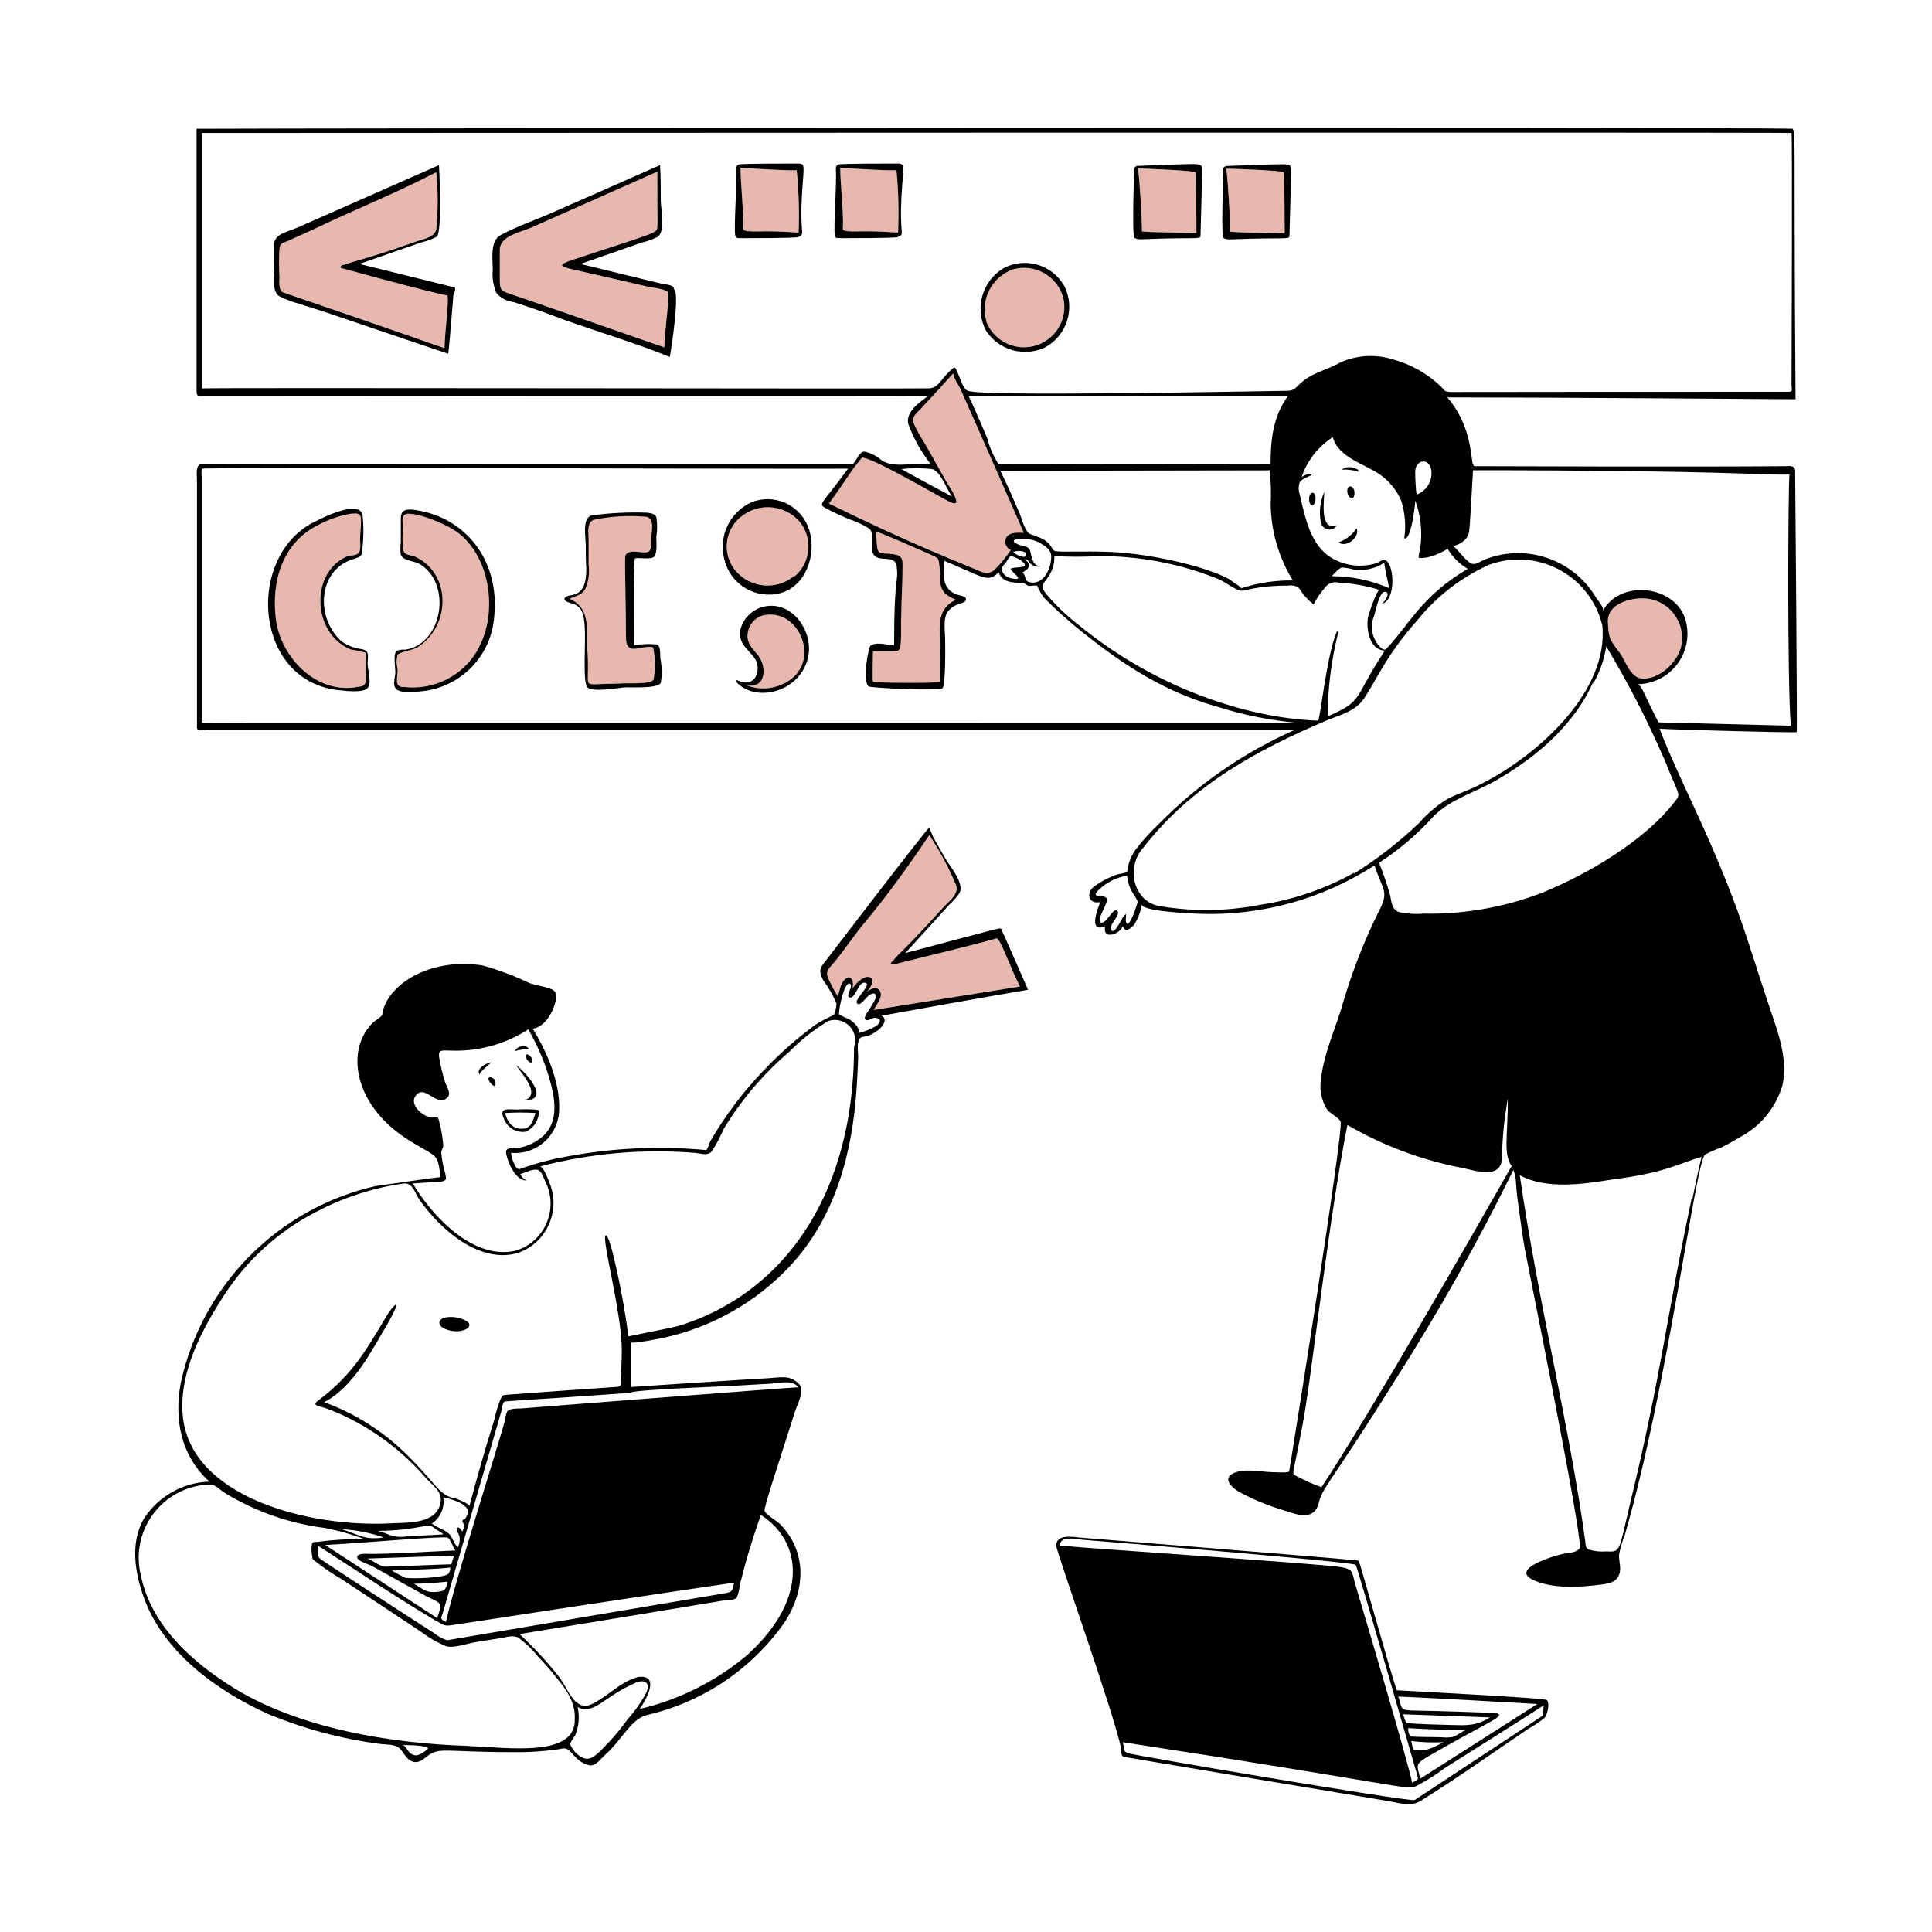 <svg xmlns="http://www.w3.org/2000/svg" id="_3.Respaldo" width="600" height="600" viewBox="0 0 600 600"><defs><style>.cls-1{fill:#e8b8af;}.cls-1,.cls-2{stroke-width:0px;}.cls-2{fill:#000;}</style></defs><path class="cls-1" d="M309.58,291.44s0-.03.02-.04c-.07.03-2.3.85-31.26,7.93-3.12.77-1.1-.82-.88-1.12,2.03-2.52,2.27-1.84,15.32-16.22,1.7-1.89,5.07-4.22,4.19-6.96-2.28-5.48-5.08-10.73-8.36-15.68-6.11,9.1-12.58,18.14-19.57,26.58-3.54,4.14-6.41,8.61-9.81,12.77-1.32,1.62-2.91,2.69-2.19,4.74.9,2.08,1.95,4.08,3.15,6,.6-1.64.79-4.03,2.19-5.26,2.17-1.97,2.93.99,2.33,2.88.85-1.34,3.21-3.97,5.07-3.64,2.52.47.38,3.56-.6,4.69,1.4-1.37,3.97-2.03,4.36.49.25,1.67-1.51,3.67-2.22,5.07l45.44-7.29c-2.71-5.18-5.97-14.55-7.18-14.94Z"></path><path class="cls-1" d="M398.98,72.44c.03-.27-.08-18.64-.25-18.91-.19-.63-17.54-1.21-17.92-1.15.55,3.34,1.26,16.55,1.26,19.57,4,.36,8.19.25,16.91.49Z"></path><path class="cls-1" d="M196.34,201.46c-1.64-.3-1.92-1.78-1.92-3.34-.03-10.58-.49-23.82-.22-25.54,1.04-2.63,6.11-.14,7.43-1.45.82-.82.6-3.01.6-3.95.05-2.14,1.23-6.08-1.51-6.69-5.5-.5-11.04-.18-16.44.96-2.11,1.1-1.48,3.86-1.48,5.92v8c.33,2.52,0,5.08-.96,7.43-1.12,2-3.1,2.36-4.99,3.15,6.25,2.63,5.48,8.96,5.48,14.8.66,7.4-.16,10.74.52,11.4.69.66,3.67.25,4.47.25,2.11,0,4.44-.11,6.25-.19,1.81-.08,8.63.33,9.4-1.15.56-3.28.53-6.63-.11-9.89-1.04-.9-4.88.6-6.52.3Z"></path><path class="cls-1" d="M236.62,191.19c-2.39.84-4.11,2.96-4.41,5.48-.41,3.01,1.37,4.6,3.12,6.71,2.91,3.45,2.69,10.72-3.56,9.4,4.56,1.8,9.73,1.15,13.7-1.73,9.37-6.8,2.17-22.77-8.85-19.87Z"></path><path class="cls-1" d="M229.94,160.63s-.03.02-.04.03c-4.98,4.19-5.63,11.62-1.44,16.6,4.61,5.43,12.72,6.13,18.2,1.59l.11.16s.07-.06.11-.09c5.09-4.41,5.65-12.11,1.24-17.2-4.79-5.17-12.8-5.66-18.17-1.1Z"></path><path class="cls-1" d="M140.4,164.22c-3.26-1.92-10.33-4.91-14.03-4.66-1.95.55-1.23,2.52-1.23,4.25-.16,2.18-.16,4.37,0,6.55.33,2.27,1.89,1.73,3.92,2.58,10.99,5.15,11.13,21.27.69,28.04-1.51.96-5.7,1.51-6.28,2.41-.37,1.41-.37,2.89,0,4.3.16.96-.49,3.81,0,4.74.49.93,1.26.93,2.19.93,9.09,1.01,17.92-3.41,22.56-11.29v-.11c6.93-11.62,4.03-30.8-7.81-37.74Z"></path><path class="cls-1" d="M302.84,176.74c2.22.93,3.92,1.95,5.95.25,1.91-1.9,3.63-3.98,5.12-6.22-.19-.08-.38-.18-.55-.3-1.24-.86-1.55-2.57-.68-3.82,1.23-1.53,3.59-1.21,5.29-1.21-3.73-8.52-19.57-44.4-19.57-44.4-.58-1.32-2.36-3.75-2.36-5.12-3.29,3.7-6.69,7.34-10.03,10.96-1.48,1.56-3.01,2.49-2.19,4.71.89,1.97,1.93,3.87,3.12,5.67,2.49,4.25,4.8,8.61,7.29,12.85.88,1.37,5.12,7.76.88,5.81-3.73-1.84-23.54-13.57-27.38-13.84-3.43,3.84-4.82,6.85-10.3,14.25,25.71,12.66,40.73,18.36,45.41,20.39Z"></path><path class="cls-1" d="M113.54,202.72c-1.52-.47-3.08-.82-4.66-1.04-12.06-4.96-12.61-24.01-1.1-28.91.9-.36,2.6-.14,3.51-.99s.52-3.51.52-4.69c0-1.59.66-6.19,0-7.07-.66-.88-1.97-.49-2.91-.49-3.49.62-6.87,1.78-10,3.45-11.07,5.45-14.72,17.35-13.24,29.27,1.48,11.92,12.8,23.73,25.76,20.99h-.11c3.4,0,2.03-3.51,2.22-6,0-.82.52-3.84,0-4.52Z"></path><path class="cls-1" d="M296.89,186.25c-2.58-1.1-4.47-2.17-4.85-5.12,0-2.26-.15-4.51-.47-6.74-.44-1.51.05-.96-7.78-4.47-3.86-1.73-7.73-3.34-11.65-4.91-.03,1.78.08,3.56.33,5.32.6,2.55,2.49.85,6.66,2.19,1.4.77,1.15,2.47,1.15,3.92.03,4.88-.38,9.76-.38,14.63-.22,2.93.11,6.08-.22,9.21-.3,2-.79,2-2.74,2h-5.84c0,.27-.22,9.18,0,9.48.22.3,20.31.44,20.75,0h0c.16.49,0,.71,0-12.31,0-5.37-.82-10.55,5.04-13.21Z"></path><path class="cls-1" d="M500.13,198.56c.94,1.56,1.98,3.05,3.12,4.47,1.45,2.17,3.12,7.24,6.28,7.65,5.45.71,11.26-4.8,12.52-9.7,1.56-6.62-2.54-13.25-9.15-14.83-4.85-1.18-14.42.85-13.51,7.65v.08c.01,1.59.26,3.17.74,4.69Z"></path><path class="cls-1" d="M201.82,89.15l-22.69-5.21c-5.51-1.21-6.28-1.62-.96-3.37,26.47-8.74,25.84-8.06,25.98-10.28.14-2.22,0,1.12,0-16.99l-39.22,17.4c-3.29,1.43-9.48,2.52-9.7,6.69v9.15c0,3.04,0,3.67,3.12,4.69,3.12,1.01,47.99,16.66,47.99,16.66.05-5.62,1.21-11.1,1.21-16.58.41-1.43-4.3-1.92-5.73-2.17Z"></path><path class="cls-1" d="M306.21,99.62c2.18,5.96,8.47,9.36,14.65,7.91,6.75-1.58,10.94-8.34,9.35-15.09,0-.03-.01-.05-.02-.08-1.92-6.72-8.93-10.62-15.65-8.69-6.54,2.35-10.13,9.36-8.22,16.03l-.11-.08Z"></path><path class="cls-1" d="M105.98,83.23c-.69-.19.03-1.07,1.15-1.07,2.71-1.12,6.6-1.7,21.35-6.91,2.41-.99,6.52-1.37,7.02-4.11.58-5.89.58-11.82,0-17.7-12.09,6.33-24.8,11.4-37.16,17.29-2.91,1.4-5.89,2.69-8.8,4-1.7.79-2.58.58-2.74,2.49-.19,3.06-.19,6.12,0,9.18-.19,1.31-.06,2.64.38,3.89.49.69-2.71-.88,50.81,17.81l.05-.11c.14-5.62,1.56-15.4.82-16.22-.25-.33,2.91,1.23-32.89-8.55Z"></path><path class="cls-1" d="M371.57,72.35c.03-.27-.08-18.66-.25-18.94l-.19.11c-.3-.66-17.65-1.23-17.73-1.23.55,3.34,1.26,16.55,1.26,19.57,4,.36,8.19.25,16.91.49Z"></path><path class="cls-1" d="M229.96,52.1c0,4.63.85,12.03.85,16.94.05,2.49-.52,2.38,1.23,2.74,3.86.3,4.99-.3,15.95.47v.08c.26-6.47.07-12.96-.58-19.4-.27-.22,1.18.38-17.46-.82Z"></path><path class="cls-1" d="M260.96,52.1c0,4.63.85,12.03.85,16.94.05,2.49-.55,2.38,1.21,2.74,3.86.3,4.99-.3,15.9.46.28-6.44.12-12.9-.5-19.32-.3-.22,1.15.38-17.46-.82Z"></path><path class="cls-2" d="M163.37,351.43c2.1-.99,3.57-2.96,3.92-5.26.19-1.37.71-1.37-1.18-1.59-1.83-.11-3.66-.11-5.48,0-2.74,0-5.86-.79-4.11,2.91,1.06,2.78,3.92,4.43,6.85,3.95ZM166.3,345.65c-.66,1.81-.99,4.06-3.12,4.77-5.32,1.12-6.28-4.77-6.28-4.77,3.13-.19,6.27-.19,9.4,0Z"></path><path class="cls-2" d="M151.77,335.48c.36.77,2.27,3.15,2.11.63-.05-1.56-2.66-2.25-2.11-.63Z"></path><path class="cls-2" d="M407.75,153.06c-1.53-.27-1.56,3.62-.33,3.84,1.23.22,1.67-3.59.33-3.84Z"></path><path class="cls-2" d="M415.67,168.44c2.44,1.84,6.77-1.62,5.65-4.41-1.34,2.05-3.33,3.6-5.65,4.41Z"></path><path class="cls-2" d="M163.37,327.59c-.63.63,1.26,3.15,1.86,2.19.6-.96-1.23-2.77-1.86-2.19Z"></path><path class="cls-2" d="M159.91,326.41c1.43-.39,2.9-.6,4.38-.63-.93-1.56-3.75-.93-4.38.63Z"></path><path class="cls-2" d="M433.78,524.94c-2.17-6.3-11.46-39.88-11.84-40.26h0c-.27-.27-92.39-7.62-86.47-7.18-2.52-.19-7.34-1.18-7.48,2.52.52,3.1,18.44,53.52,20.12,62.84,0,.79,0,2.33.77,2.74.3,0-4.44-.69,82.05,13.7,3.32.55,7.29,1.92,10.22,0,11.4-7.04,22.42-14.94,33.54-22.45,1.78-.97,3.46-2.1,5.02-3.4.93-1.04,1.64-4.77.66-5.48-.99-.71-42.53-2.74-46.59-3.04ZM477.44,529.18c-12.09,7.78-24.25,15.43-36.34,23.19-1.43-5.65-2.3-4.08,8.74-10.5,3.89-2.25,12.72-6.82,14.77-8.22,2.74-1.92-1.21-1.7-2.74-1.75-27.41-1.01-22.25-.44-25.46-.9-1.86-.58-1.32-2.36-2.19-4.11,4.6.11,41.24,2.16,43.22,2.3ZM437.29,536.69c5.97.33,11.92.63,17.87.63-1.53.52-2.74,1.89-4.38,2.19-1.11.11-2.23.11-3.34,0-3.12-.08-6.33-.03-9.48-.22h0c-.45-.79-.68-1.69-.66-2.6ZM436.69,535.13l-.96-2.74,26.97.96c-4.22,2.74-7.34,2.47-12.14,2.36-4.8-.11-9.26-.25-13.87-.58ZM448.31,541.05c-3.23,1.64-5.34,3.04-9.04,2.38h0c-.52,0-.9-2.25-1.01-2.74,3.34.41,6.7.53,10.06.36ZM329.17,479.99c0-3.37,5.48-1.89,7.29-1.78.27,0,83.73,6.8,84.57,7.76.82,1.62,18.72,63.97,18.8,64.24.66,2.47,1.07,2.27-1.29,3.43-1.15-6.41-17.35-60.65-17.62-61.53-1.12-3.84-.38-4.82-4.82-5.48-7.73-1.1-75.56-5.56-86.93-6.63ZM479.25,532.72c-43.85,28.86-39.68,26.17-39.99,26.31-4.08.19-86.14-13.7-88.93-14.55-1.75-.71-.96-1.18-1.67-3.43,89.34,13.7,87.12,14.83,91.04,13.7,3.19-1.66,6.25-3.59,9.13-5.76,10.19-6.44,20.42-12.83,30.56-19.35-.05,1.12-.14,2.11-.14,3.07Z"></path><path class="cls-2" d="M162.79,341.75c8.47,0,.55-8.69-2.49-10.96,1.7,2.74,7.98,9.15,2.49,10.96Z"></path><path class="cls-2" d="M234.5,155.58c-.31.09-.62.2-.92.31-7.03,3.06-10.68,10.87-8.52,18.22,1.98,7.55,9.71,12.07,17.27,10.09,0,0,.02,0,.03,0,7.76-2.11,11.32-11.67,8.99-19.51-2.14-7.17-9.68-11.24-16.84-9.11ZM246.87,178.93s-.07.06-.11.09l-.11-.16c-5.48,4.54-13.59,3.84-18.2-1.59-4.19-4.98-3.54-12.42,1.44-16.6.01-.01.03-.02.04-.03,5.37-4.56,13.38-4.08,18.17,1.1,4.41,5.09,3.85,12.79-1.24,17.2Z"></path><path class="cls-2" d="M412.43,162.88c-2.06-2-1.18-7.56-1.18-10.11-1.27,2.96-1.64,6.23-1.07,9.4.25,1.49,1.67,2.5,3.16,2.25.82-.14,1.53-.64,1.94-1.37-.91.48-2.01.42-2.85-.16Z"></path><path class="cls-2" d="M421.01,145.56h0c-1.4-.74-3.1-.62-4.38.3,1.8-.11,3.6.11,5.32.63-.04-.5-.43-.89-.93-.93Z"></path><path class="cls-2" d="M209.22,89.78c.44-1.34-2.93-1.48-3.86-1.7l-25.08-6.11,19.18-6.69c1.68-.37,3.3-.96,4.82-1.75,2.44-1.86.96-8.58.93-11.1,0-3.7,0-7.59-.22-11.15l-33.41,14.72c-5.29,2.33-10.96,4.22-16.06,6.99-3.45,1.75-2.49,7.67-2.49,10.83-.23,2.47.17,4.96,1.18,7.24,1.34,1.53,3.21,2.51,5.23,2.74,5.29,1.64,10.47,3.51,15.68,5.48,10.96,3.92,22.25,7.24,32.89,11.57.49-2.49,3.23-20.58,1.21-21.05ZM207.54,91.32c0,5.48-1.15,10.96-1.21,16.58,0,0-44.86-15.65-47.99-16.66-3.12-1.01-3.12-1.64-3.12-4.69v-9.15c.22-4.17,6.41-5.26,9.7-6.69l39.22-17.4c0,18.12.14,14.77,0,16.99-.14,2.22.49,1.53-25.98,10.28-5.32,1.75-4.55,2.17.96,3.37l22.69,5.21c1.43.25,6.14.74,5.73,2.17Z"></path><path class="cls-2" d="M144.57,410.08c-1.93-.99-4.14-1.31-6.28-.93-2.11.49-2.55,2.14-.58,3.32,5.12,2.55,10.52-.52,6.85-2.38Z"></path><path class="cls-2" d="M420.65,153.06c0-2.41-2.44-2.74-2.22-.38.05,1.92,2.22,3.21,2.22.38Z"></path><path class="cls-2" d="M238.6,188.17c-4.18.38-7.67,3.36-8.69,7.43-.71,4.11,2.22,5.86,4.38,8.72,2.17,2.85.88,8.72-3.92,7.45-.96-.25-2.44-1.29-1.37.38,5.84,5.81,18.58,3.07,21.73-7.07,2.38-8.08-3.89-17.73-12.14-16.91ZM245.47,211.06c-3.97,2.87-9.14,3.52-13.7,1.73,6.25,1.32,6.47-5.95,3.56-9.4-1.75-2.11-3.54-3.7-3.12-6.71.31-2.52,2.02-4.64,4.41-5.48,11.02-2.91,18.22,13.07,8.85,19.87Z"></path><path class="cls-2" d="M324.46,107.93h0c6.91-3.68,9.6-12.22,6.03-19.18-3.77-6.58-12.08-9.01-18.8-5.48-6.71,3.99-9.11,12.53-5.48,19.43,3.94,6.04,11.71,8.27,18.25,5.23ZM314.54,83.67c6.72-1.92,13.73,1.97,15.65,8.69,0,.03.01.05.02.08,1.58,6.75-2.6,13.5-9.35,15.09-6.18,1.45-12.47-1.94-14.65-7.91l.11.08c-1.91-6.68,1.69-13.69,8.22-16.03Z"></path><path class="cls-2" d="M203.49,200.09c-2.2-.16-4.4-.06-6.58.3,0-.27-.25-26.5.3-26.94.55-.44,4.33.38,5.67-.38,1.34-.77.96-4.41.93-6.28.36-2.08.36-4.2,0-6.28-.36-.82-1.56-1.15-2.74-1.29-5.87-.22-11.75.07-17.57.88-2.74,1.23-1.59,6.8-1.59,9.13s0,4.69.16,6.99c.25,11.18-6.3,7.4-6.74,9.7-.19.96,1.89,1.29,2.52,1.56,3.1.99,3.43,3.59,3.7,6.63.47,5.29-.71,17.81.9,19.38,1.62,1.56,9.4.16,11.32,0,1.92-.16,10.61.49,11.46-1.48.36-2.23.36-4.51,0-6.74-.49-1.56.41-5.18-1.75-5.18ZM202.97,211.06c-.77,1.48-7.59,1.07-9.4,1.15-1.81.08-4.14.19-6.25.19-.79,0-3.78.41-4.47-.25-.69-.66.14-4-.52-11.4,0-5.84.77-12.17-5.48-14.8,1.89-.79,3.86-1.15,4.99-3.15.96-2.35,1.29-4.91.96-7.43v-8c0-2.06-.63-4.82,1.48-5.92,5.4-1.14,10.95-1.46,16.44-.96,2.74.6,1.56,4.55,1.51,6.69,0,.93.22,3.12-.6,3.95-1.32,1.32-6.39-1.18-7.43,1.45-.27,1.73.19,14.96.22,25.54,0,1.56.27,3.04,1.92,3.34,1.64.3,5.48-1.21,6.52-.3.64,3.26.67,6.62.11,9.89Z"></path><path class="cls-2" d="M149.58,332.66c.98-.98,2.02-1.9,3.12-2.74-1.37,0-5.02,1.89-3.75,3.78.07-.42.29-.79.63-1.04Z"></path><path class="cls-2" d="M112.56,201.63c-2.37-.26-4.64-1.13-6.58-2.52-8.08-7.45-7.07-21.54,2.93-25.21,2.74-.99,3.7-.69,3.67-3.97.38-3.36.38-6.75,0-10.11-1.18-4.55-11.84.69-14.25,1.92-22.23,10.14-20.01,50.43,7.62,52.67,1.67.19,6.85.79,8.22-.74s0-5.78,0-7.62c0-2.3.66-3.84-1.62-4.41ZM111.32,213.25h.11c-12.96,2.74-24.28-9.07-25.76-20.99-1.48-11.92,2.17-23.82,13.24-29.27,3.13-1.67,6.51-2.83,10-3.45.93,0,2.25-.38,2.91.49.66.88,0,5.48,0,7.07,0,1.18.38,3.84-.52,4.69s-2.6.63-3.51.99c-11.51,4.91-10.96,23.95,1.1,28.91,1.58.23,3.14.57,4.66,1.04.52.69,0,3.7,0,4.52-.19,2.49,1.18,6-2.22,6Z"></path><path class="cls-2" d="M127.6,158.22h0c-3.51,0-3.12,1.86-3.12,4.77v5.48c-.19,1.25-.19,2.53,0,3.78.74,2,4.03,1.84,5.89,2.93,10.09,6.03,7.13,24.88-4.49,26.58-.93-.09-1.87.05-2.74.38-1.15,1.01-.27,5.65-.38,7.04s-.99,3.89.52,5.02c1.51,1.12,6.06.66,7.73.47,12.06-1.22,21.51-10.91,22.45-22.99,1.95-18.2-9.59-31.82-25.84-33.46ZM148.21,201.96v.11c-4.64,7.88-13.47,12.3-22.56,11.29-.93,0-1.7,0-2.19-.93-.49-.93.16-3.78,0-4.74-.37-1.41-.37-2.89,0-4.3.58-.9,4.77-1.45,6.28-2.41,10.44-6.77,10.3-22.88-.69-28.04-2.03-.85-3.59-.3-3.92-2.58-.16-2.18-.16-4.37,0-6.55,0-1.73-.71-3.7,1.23-4.25,3.7-.25,10.77,2.74,14.03,4.66,11.84,6.93,14.74,26.12,7.81,37.74Z"></path><path class="cls-2" d="M557.46,145.77c-.49-1.32-1.73-1.01-3.12-.99-26.58.25-95.07,0-95.07,0-1.45,0-1.48.22-1.95-.9-.52-2.58-.71-12.28-7.84-20.47,31.74,0,108.14.58,108.14.58-.71-87.34.44-83.97-1.59-84.03-23.6-.49-464.26-.14-494.98.03v81.18c0,2.06.25,1.78,2.74,1.75,0,0,218.64.19,224.54,0-2.74,2-7.07,4.93-6.28,8.66,1.61,4.47,3.93,8.66,6.88,12.39-7.62,0-11.62,1.29-15.21-1.07-1.4-1.25-3.08-2.14-4.91-2.6-1.23-.19-1.4.36-2.17,1.32,0,0-1.67,2.52-1.75,2.52H62.35c-1.67.47-1.18,3.45-1.18,5.1v76.93c.52,1.15,1.86.49,3.15.47h337.86c-15.73,6.93-30.01,16.78-42.07,29.02-2.7,2.54-5.19,5.29-7.45,8.22-1.01,1.43-1.76,3.02-2.22,4.71-.25,1.07,0,1.92-.79,2.38-.83.25-1.69.43-2.55.55-2.68.9-5.2,2.22-7.45,3.92-2.44,1.97-1.59,5.48,2.03,4.71-.63,1.84-4,9.76,1.56,7.51-1.01,4.22,4.28,2.74,5.48,0,.74,2.3,2.93.33,3.67-.74,1.13-1.86,1.89-3.93,2.22-6.08-.38,1.95,12.96,2.74,14.14,2.74,20.47,1.53,40.87-3.67,58.1-14.83,2.74,8.22,4.77,7.98,1.01,14.96-4.69,9.56-8.49,19.54-11.37,29.79-2.25,7.02-5.48,14.36-6.25,21.73-.5,3.19.14,6.45,1.81,9.21,1.04,1.51,3.62,2.44,4.28,3.89,1.1,2.41-15.81,108.12-15.98,108.61-.16.49-3.12.3-4.6.27-3.7,0-8.88-1.34-12.52.22-4.19,1.89,0,5.15,2.33,6.28,4.18,2.2,8.57,3.98,13.1,5.32,3.84,1.21,9.04,3.43,10.74-1.73,1.37-5.73,2.6-4.69,23.68-38.37,13.51-21.16,25.83-43.06,36.92-65.58,1.18,3.04.47,3.75,1.48,10.5.66,4.58,1.21,9.15,2,13.7,1.26,6.82,17.4,86.14,17.18,93.02-.49,1.62-3.67,1.7-5.18,1.97-2.44.52-17.02,4.69-9.15,8.22,6.06,2.74,14.72,2.17,21.08,1.32,3.12-.44,5.48-1.04,5.76-4.74,0-1.56-.47-3.12-.33-4.66.38-2,.96-3.95,1.73-5.84,13.57-47.08,21.92-115.3,24.91-118.23,1.53-.87,3.15-1.59,4.82-2.14,1.95-.94,3.86-1.98,5.7-3.12,6.52-3.31,11.4-9.14,13.51-16.14,2.19-9.21-2.38-19.18-5.12-27.9-3.15-9.4-5.92-18.8-9.43-28.2-8.82-23.68-17.73-39.52-23.57-54.81,3.95.3,42.31,1.32,42.59,1.07.22-.22-.47-81.34-.49-81.59ZM449.57,170.41h0c1.51,2.58,3.67,4.73,6.25,6.25-14.14,8.22-18.61,17.79-24.67,24.17-.9.93-.99,1.32-2.22.41-2.79-2.56-3.65-6.61-2.14-10.09.38-1.4,1.62-7.15,3.12-7.34,2.38-.3,0,3.64-1.07,3.78,5.15-.74,4.11-13.87.93-13.7-.74,0-1.53.71-2.22.99-4.08,1.29-8.5,1.01-12.39-.77-7.56-3.37-9.51-11.65-11.51-20.55-.44-1.23-.44-2.58,0-3.81.63-1.04,2.58-1.62,3.7-2.22,0-1.12-2.88.41-3.12.63,1.74-5.11,5.16-9.49,9.7-12.41,1.62,6.41,10.14,8.39,14.85,11.78,2.73,1.98,4.89,4.65,6.28,7.73,1.29,3.83,1.65,7.9,1.04,11.89,2.06,1.12,3.43-10.39,3.43-11.67,1.68,4.57,2.22,9.48,1.59,14.31,0,.47-.79,3.12-.49,3.4.3.27,1.53,0,2.22,0,2.39-.51,4.66-1.44,6.71-2.77ZM414.98,196.61h0c-3.01,7.4-4.99,26.75-5.62,27.19-22.69-.79-50.95-10.52-74.16-29.54-3.85-2.94-7.37-6.31-10.47-10.03-1.81-2.44-.77-2.74.63-4.82,1.44-1.94,2.17-4.3,2.08-6.71,4.56.25,9.14.25,13.7,0,12.73-.07,25.35,2.34,37.16,7.1,2.11.9,4,2.47,6.06,3.34,1.48.6,2.14.19,3.86-.19,3.82-.77,7.72-1.12,11.62-1.07,1.05-.2,2.14-.07,3.12.36,1.01.66,1.07,2.25,4.96,5.48.99-1.89,2.19-3.65,3.59-5.26.97-1.35,2.68-1.95,4.28-1.51,4.33.22,8.61.98,12.74,2.27-.96-.27-3.48,7.67-3.64,8.22-.71,3.59.27,10.36,5.18,10.63-9.98,15.05-6.41,15.57-17.76,20.39.05-8.73,1.15-17.43,3.26-25.9.14-.9-.41-.52-.6.05ZM313.96,176.85l-.05.03c.55.99,4.63,3.62.33,2.74-1.26-.14-2.36-.9-2.93-2.03-.49-1.32.3-1.95,1.1-2.93.3-.41.9-1.67,1.37-1.89s2.36.63,3.15,1.18c4.41,3.21-3.56,1.67-2.96,2.91ZM314.62,171.59c.6-.82,4-.58,4.08.38.22,2.08-3.29.19-4.03-.41l-.05.03ZM318.13,173.7c1.23,0,.88.27,1.75,1.15.8.95,2.09,1.35,3.29,1.01-2.41,0-2.74-2.74-3.12-4.3-.44-2.33-2.17-1.64-4.08-2.58-2.41-1.18-.49-1.59,1.01-1.64,2.11-.16,4.22.3,6.06,1.34,1.67.93,3.34,2,3.43,4.06,0,4.3-2.74,9.26-6.99,8-1.51-.6-.69-1.97-1.95-2.91h-.05c2.17-1.23,3.15-2.58.66-4.14ZM394.32,146.08c.37,3.52.48,7.07.3,10.61.14,8.33,2.52,16.47,6.88,23.57-5.42-.08-10.82.74-15.98,2.41-.35-.35-.73-.68-1.12-.99-.99-.47-1.89-1.34-2.74-1.86-7.59-4.06-22.99-7.37-33.6-8.22-7.78-.66-18.12,0-20.47-.47-.69-.3-1.23-1.67-1.78-2.25-2.17-2.06-2.96-1.78-6.19-3.18-1.4-1.01-2.27-4.6-2.96-6.25-1.95-4.49-3.81-8.85-6-13.24l83.67-.14ZM310.1,144.16c-1.61-2.54-2.81-5.31-3.56-8.22-1.84-4.3-3.67-8.61-5.67-12.83h99.04c-4.58,6.28-5.32,13.54-5.32,21.02-55.77.11-84.79.16-84.49.03ZM431.37,182.64c-5.61-2.45-11.67-3.71-17.79-3.7.75-.74,2.08-2.34,3.1-2.69,1.32.05,2.63.28,3.89.66,3.3.43,6.64-.35,9.4-2.19-.33.22,1.4,7.15,1.4,7.92ZM439.51,146.49h0c0-3.54,4.03-4.55,4.93-.82.65,3.4-1.27,6.77-4.52,7.95-.27-2.37-.41-4.74-.41-7.13ZM62.76,120.62V41.3c.77,0,493.31-.25,493.61,0s0,77.89,0,77.89c0,2.17.63,2.49-1.43,2.49-112.01,0-103.73.14-105.13,0-1.4-.14-1.34-.71-2.3-1.64-4.18-4-9.3-6.9-14.88-8.41-5.41-1.71-11.27-1.37-16.44.96-4.14,2.41-8.91,3.12-12.52,6.66-1.4,1.26-1.92,2.08-3.67,2.11-105.65,1.86-98.88.27-100.2-.52-.71-.94-1.24-2-1.59-3.12-.22-.44-1.23-3.43-1.73-3.56-.49-.14-2.27,1.84-2.91,2.52-1.84,2.08-2.49,3.73-5.02,3.92-2.52.19-225.8-.27-225.8.03ZM289.57,145.69c2.58.79,4.44,6.28,6.06,8.47-8.41-4.38-13.81-7.45-15.68-8.47,3.2-.38,6.42-.38,9.62,0ZM267.73,142.1c3.84.27,23.65,12,27.38,13.84,4.25,1.95,0-4.44-.88-5.81-2.49-4.25-4.8-8.61-7.29-12.85-1.19-1.81-2.23-3.7-3.12-5.67-.82-2.22.71-3.15,2.19-4.71,3.34-3.62,6.74-7.26,10.03-10.96,0,1.37,1.78,3.81,2.36,5.12,0,0,15.84,35.87,19.57,44.4-1.7,0-4.06-.33-5.29,1.21-.86,1.24-.56,2.95.68,3.82.17.12.36.22.55.3-1.49,2.24-3.21,4.33-5.12,6.22-2.03,1.7-3.73.69-5.95-.25-4.69-2.03-19.7-7.73-45.41-20.39,5.48-7.4,6.88-10.41,10.3-14.25ZM291.85,199.46c0,13.02.16,12.8,0,12.31h0c-.44.44-20.53.3-20.75,0-.22-.3,0-9.21,0-9.48h5.84c1.95,0,2.44,0,2.74-2,.33-3.12,0-6.28.22-9.21,0-4.88.41-9.76.38-14.63,0-1.45.25-3.15-1.15-3.92-4.17-1.34-6.06.36-6.66-2.19-.25-1.76-.36-3.54-.33-5.32,3.92,1.56,7.78,3.18,11.65,4.91,7.84,3.51,7.34,2.96,7.78,4.47.32,2.23.47,4.49.47,6.74.38,2.96,2.27,4.03,4.85,5.12-5.86,2.66-5.04,7.84-5.04,13.21ZM62.76,224.32h0s0-74.71,0-74.71c0-.74-.41-3.59,0-4.06s199.46.16,200.61,0c-8.74,11.98-9.59,10.77-6.44,12.52,2.03,1.12,4.44,2.14,6.69,3.15,2.22.69,4.34,1.67,6.3,2.91,1.7,1.48.6,4.55.9,6.74.71,4.6,6.55.93,7.62,4.58.69,6.39-.77,1.67-.77,24.94-1.95,0-5.67-1.26-7.37.19-.58.49-2.6,10.8-.55,12.58.58.47,21.92,1.56,22.97.52,1.04-1.04.82-15.05.79-15.32,0-2.49-.69-6.28.82-8.41,2.19-2.74,4.85-2.36,5.48-3.32.85-1.53-1.53-1.59-2.74-2.03-4.63-1.75-4.19-6.28-3.78-10.44l9.4,4.08c3.12,1.32,5.23,2.08,7.43-.6.88,2.74,3.12,3.12,5.78,3.34h1.7c.74,0,1.1.77,1.78.93s2-.27,2.74,0c.52,1.27,1.19,2.48,2,3.59,4.09,4.16,8.44,8.04,13.05,11.62,16.44,13.15,29.02,19.05,41.11,22.42,8.1,2.56,16.45,4.23,24.91,4.96-357.13,0-340.44.08-340.44-.19ZM353.26,280.37v-.08c-.22.96-2.38,7.51-3.32,6.52-.93-.99.71-4.47-1.21-1.97-.3.44-3.12,6.5-3.75,3.45-.27-1.37,3.32-4.55,1.92-5.48-1.4-.93-3.32,4.36-5.02,3.67s2.58-6.11,1.78-7.51c-.79-1.4-5.48.25-2.3-2.74,2.4-2.27,5.43-3.77,8.69-4.3.38,5.07,3.56,7.13,3.21,8.44ZM420.52,271.32l-.03-.25c-9.03,5.03-18.89,8.39-29.11,9.92-10.24,2.01-20.76,2.16-31.05.44-8.22-1.18-10.96-11.92-5.18-18.28,14.94-19.18,34.94-30.15,57.55-39.71,4.17-1.64,8.39-2.74,10.96-6.58,4.28-6.44,6.74-13.21,16.66-24.42,5.9-7.27,13.41-13.07,21.92-16.96,13.8-5.2,29.19,1.78,34.39,15.57.4,1.06.73,2.15.99,3.25,1.95,20.12-19.43,39.9-37.38,49.03-3.4,1.86-7.07,2.96-10.52,4.69-3.35,2-6.36,4.53-8.91,7.48-6.22,5.94-13.02,11.24-20.31,15.81ZM410.4,461.87c-2.93-1.07-5.77-2.36-8.5-3.86-.63-.79,0-1.59,2.52-14.94,2.99-15.43,7.95-63.03,14.03-93.7,11.08,6.44,23.17,10.96,35.76,13.35,3.78.79,11.76,3.59,12.22-2.74.1-6.31.72-12.59,1.84-18.8,0,11.98-1.48,17.02,1.18,20.97-14.42,25.32-43.58,76.24-59.06,99.73ZM525.59,372.39l-.25-.08c-7.76,36.31-9.37,54.65-19.18,94.91-3.48,14.63-2.74,14.83-7.32,14.58-1.85.15-3.71-.04-5.48-.58-1.1-.74-.88-1.29-1.07-2.74-4.77-35.16-14.8-75.04-20.31-113.52,8.22,4.58,20.01,2.74,28.89,1.32,16.2-2.08,19.95-4.71,27.6-7.04-1.18,4.38-1.95,8.8-2.88,13.15ZM516.77,235.5c4.41,11.37,5.48,10.96,3.45,13.32-9.29,12.2-27.08,22.64-41.27,28.42-11.78,4.54-24.32,6.75-36.94,6.5-2.52.22-5.06.05-7.54-.49-2.3-.82-2.3-3.12-2.74-5.23-.98-3.41-2.13-6.77-3.45-10.06,6.3-4.09,12.03-8.99,17.05-14.58,5.23-5.23,13.18-7.48,19.51-11.15,12.55-7.29,24.34-17.32,30.15-30.94l-.33,1.21c2.13-3.63,3.54-7.63,4.17-11.78,6.73,11.23,12.73,22.88,17.95,34.89v-.08ZM512.9,186.14c6.62,1.57,10.71,8.21,9.15,14.83-1.26,4.91-7.07,10.41-12.52,9.7-3.15-.41-4.82-5.48-6.28-7.65-1.15-1.41-2.19-2.91-3.12-4.47-.48-1.52-.73-3.1-.74-4.69v-.08c-.9-6.8,8.66-8.82,13.51-7.65ZM515.07,224.35c-3.97-7.54-5.32-11.87-6.52-11.87,8.66-.09,15.6-7.19,15.5-15.85-.02-1.67-.3-3.32-.84-4.9-3.78-10.11-20.25-11.73-25.46-1.92.58-1.07-1.59-3.48-2.08-4.22-6.99-11.81-21.47-16.85-34.28-11.95-1.26.47-2.74,1.62-3.97,1.51-1.92-.19-5.48-5.76-6.28-5.48,2.74-.79,4.77-2.08,5.15-4.91.22-1.43.93-15.07,1.18-18.72,77.78,0,91.21,1.64,98.25,1.32-.41,4.38-.71,64.71.44,78.02l-41.08-1.04Z"></path><polygon class="cls-2" points="557.96 227.36 557.96 227.36 557.96 227.36 557.96 227.36"></polygon><path class="cls-2" d="M311.03,288.64h0c-.71-.6,2.3-1.15-29.87,7.34l13.7-15.07c1.17-1.07,2.22-2.26,3.12-3.56,1.56-2.93-2.74-8.06-4.25-10.47l-3.78-6.66c-.36-.69-1.1-2.74-1.4-3.12-.3-.38-31.71,40.78-31.49,40.48-2.19,2.74-3.12,3.62-1.43,6.82,1.68,2.23,3.07,4.66,4.14,7.24-.02.88-.17,1.74-.44,2.58-.58,1.21.3.49-1.04,1.29-1.74.82-3.43,1.73-5.07,2.74-5.92,4.34-11.42,9.22-16.44,14.58-6.23,6.54-11.67,13.79-16.2,21.6-.25.49-.82,2.55-1.26,2.74-14.17-1.34-28.45-.72-42.45,1.84-4.93.82-9.78,2.06-14.5,3.7-1.07.36-1.18.6-1.95,0-.93-1.41-1.52-3.01-1.73-4.69,7.54.7,14.21-4.85,14.91-12.38.04-.44.06-.88.06-1.32.19-8.52-3.86-17.73-8.22-24.88,3.62-.41,6.25-4.96,7.04-8.22.47-1.7.63-3.12-1.1-3.97s-4.77-1.15-6.93-1.95c-4.7-2.25-9.59-4.09-14.61-5.48-15.16-2.36-27.73,4.77-30.67,13.18-.49,1.75.69,1.84-2.93,4.19-9.18,8.22-6.88,26.42,11.59,37.44,8.22,5.12,7.95,3.18,8.99,10.96,0-.22-19.76,2.74-20.14,2.74-30.33,6.9-53.93,30.72-60.54,61.12-2.11,11.46,0,22.56,8.88,30.67-8.31.27-15.96,4.63-20.42,11.65-4.17,7.4-2.74,16.44,0,24.17,6.06,17.07,22.5,29,38.51,36.29,11.16,4.64,22.88,7.79,34.86,9.35,1.81.27,4.69,0,6.11,1.37,1.43,1.37,1.92,3.12,3.62,3.95s3.15,0,4.66-1.23c4.03-3.29,4.96-1.53,26.72-1.53,4.82.08,9.64-.22,14.42-.9,1.53-.25,1.84-.52,3.15.25,1.73,1.62,2.88,3.95,6.66,4.8,1.86,0,3.15-1.97,4.44-3.12,6.03-5.48,8.22-11.59,13.7-12.69,17.22-4.09,32.32-14.4,42.4-28.94,6.28-9.81,6.88-21.62-1.7-30.31-1.15-1.12-4.25-2.74-4.71-4.06-.27-.85,3.97-13.57,9.43-30.72.79-2.55,3.29-6.69,1.12-8.8-2.74-2.74-5.76-1.84-9.4-1.64-5.48.27-33.9,2.14-42.75,2.74v-13.92c0,.71,10.33-1.34,10.96-1.53,14.68-3.35,28.03-10.98,38.37-21.92,14.31-15.29,19.57-35.33,20.88-55.72.22-3.15.33-6.28.47-9.43,0-1.48-.58-4.93.74-5.97.52-.38,1.67-.36,2.3-.58,1.13-.42,2.18-1.01,3.12-1.75,1.1-.79,3.37-3.34,1.07-4.49,15.18-2.74,30.34-5.48,45.52-8.06-.03-.11-8.06-18.39-8.25-18.66ZM137.52,366.86h0c1.37-.58,1.01-.71.79-2.33-.64-2.12-1.06-4.29-1.26-6.5,0-.85.63-1.51.6-2.49-.19-2.42-.61-4.81-1.23-7.15-.49-1.95-.38-1.32-2.11-1.32-2.74,0-7.54-4.06-5.1-6.93,2.74-3.37,6.03,3.37,9.4,1.01,1.84-1.29.22-3.34-.33-4.93-.75-2.36-1.35-4.77-1.78-7.21-.69-3.32.74-2.74,3.51-2.74,8.51.33,16.91-1.98,24.06-6.6,3.2,5.5,5.61,11.43,7.18,17.59,1.34,5.48,1.81,11.76-2.74,15.68-2.1,1.84-4.67,3.06-7.43,3.54-2.11.41-4.33-.52-3.86,1.92.47,2.44,2.74,8.22,6.28,8.22-.84-.43-1.53-1.12-1.95-1.97,1.43-.49,4.41-1.89,5.62-1.26s1.78,2.74,2.19,3.59c3.78,7.52.74,16.68-6.78,20.46-.82.41-1.67.75-2.54,1-13.21,2.96-25.95-10.96-31.85-20.91,10.17-.63,9.04-.63,9.32-.66ZM131.6,544.15l-.03-.05c-1.48,1.01-2.58,1.56-4.17.36-.63-.47-1.59-2.44-2.33-2.52,1.1,0,7.15,0,7.92,1.01-.43.44-.9.84-1.4,1.21ZM145.58,542.26v-.05c-24.23-.71-53.11-5.48-73.61-18.39-12.55-7.89-25.08-19.18-28.2-34.48-3.08-12.18,4.3-24.55,16.48-27.63,1.63-.41,3.3-.64,4.98-.69,1.75,0,3.12,1.78,4.8,2.74,9.45,5.73,20,9.4,30.97,10.77,4.16.82,8.25,1.97,12.22,3.45-4.97-.08-9.93.22-14.85.88-.85,0-1.1,0-1.45.44-.25,1.23-.25,2.5,0,3.73.19,1.4,0,1.07,1.04,1.86,2.55,2.01,5.23,3.84,8.03,5.48,0,0,20.8,13.7,24.83,16.44,2.34,1.75,4.88,3.23,7.56,4.38,2.49.82,6.8-.82,9.4-1.23l7.89-1.26c1.92-.33,3.78-1.04,5.48,0,2.27,1.72,4.33,3.72,6.11,5.95,1.94,2,3.76,4.09,5.48,6.28,3.15,3.81,6,7.76,5.76,12.91.47,12.09-20.94,8.85-32.91,8.41ZM137.66,465.08v-.05c2.36.41,8.99,2.22,7.45,5.48-.17.37-.37.73-.6,1.07-.36.55-.77,0-.9.93.23.41.42.84.55,1.29-.12.63-.31,1.24-.55,1.84-.36-.36-.88-1.53-1.56-1.23-.69.3.41,2.06.58,2.47.29,1.23.14,2.51-.41,3.64-1.43-1.1-1.56-3.29-3.12-4.49-1.56-1.21-3.48-1.7-4.99-2.88,2.65-1.77,4.04-4.91,3.56-8.06ZM125.74,489.99v-.05c-1.39-.66-2.75-1.39-4.06-2.19,6.03-.3,12.11-.3,18.17-.93.05.68-.16,1.35-.58,1.89-1.15,1.34-10.91,1.64-13.54,1.29ZM138.92,491.2c.02,1.02-.37,2.01-1.1,2.74-1.37.42-2.82.57-4.25.44v-.05c-1.56,0-3.62-1.81-5.02-2.49,3.45,0,6.91-.3,10.36-.63ZM119.79,486.54c-1.92,0-3.86-1.92-5.65-2.52l26.97-.93c-.4.88-.72,1.8-.93,2.74,0-.11-18.53.71-20.39.71ZM114.28,482.57l.03-.03c-.77,0-3.48-.19-3.37,1.1s3.84,2.25,4.66,2.74l16.61,9.24c.96.58,3.7,1.53,4.3,2.47s-.3,2.96-.74,4.44c-11.57-7.62-23.21-15.13-34.78-22.72,11.24-.58,35.22-2.74,37.96-2.33,1.12.52,1.62,3.12,2.52,4.03-9.1.36-18.14,1.07-27.19,1.07ZM140.32,504.71s67.2-10.28,87.7-13.21c-.58,1.73-.19,2.74-2.08,3.15-.27,0-86.85,14.74-87.12,14.74-1.52-.52-2.93-1.31-4.17-2.33-7.15-4.49-34.15-22.14-35.13-22.88-1.4-1.26-.69-2.25-.69-4.11,12.14,7.81,24.42,16.11,36.81,23.43l.05-.03c2.11,1.26,2.44,1.59,4.63,1.23ZM134.54,474.34l.03-.03c.88.85,2.22,1.26,3.12,2.19-3.64.3-7.29.33-10.96.6-5.15.77-6.44-1.1-9.4-1.67,12.28-.08,15.57-2.6,17.21-1.1ZM119.19,477.47c-6.33.93-7.87-1.04-13.15-2.58,4.48.25,8.91,1.12,13.15,2.58ZM194.72,534.2c-2.33,3.25-4.95,6.3-7.81,9.1-2.19,2.17-4.22,4.17-7.1,1.89-1.05-.74-1.89-1.73-2.47-2.88-.38-1.07-.36-.44,0-1.34.36-.7.79-1.37,1.26-2,1.18-2.78,1.45-5.85.79-8.8,5.23,2.58,7.89-3.29,18.47-7.76,2.74-.9,4,.47,2.93,3.12-1.66,3.13-3.72,6.04-6.11,8.66h.03ZM232.59,513.51h.03c-9.78,8.37-21.42,14.29-33.96,17.24,1.86-2.6,6.66-10.96-.63-9.92-5.78,1.75-8.22,5.23-13.87,8.22-5.65,2.99-7.65-4.55-10.5-8.22-3.75-4.76-7.86-9.23-12.31-13.35,16.99-2.74,58.84-9.65,62.76-10.33,1.15-.22,4,0,4.74-1.07.49-1.28.8-2.61.93-3.97,1.81-7.31,3.98-14.53,6.52-21.62,12.41,7.84,15.29,25.38-3.73,43.03ZM227.47,430.39l10.96-.63c2.74,0,7.81-1.59,9.43,1.07-1.73,0-86.3,6.58-86.03,6.58-1.32,0-3.56,0-4.3.88-.42,1.01-.68,2.07-.79,3.15-1.86,6.93-15.29,49-18.25,62.27-2.08-1.04-1.45-1.12-.88-3.12l18.01-62.02c.19-.63.38-2.74.9-3.15.52-.41-1.7.05,39.19-2.85h0c0-.96,28.86-2,31.76-2.17ZM265.23,325.15h0c0,48.78-24.39,77.64-54.81,86.71-1.34.38-15.29,3.15-15.29,3.15-1.21-10.69-5.73-32.56-7.04-31.35-1.32,1.21,4.96,23.65,5.02,35.63,0,3.12-.22,6-.3,9.04,0,1.7.36,1.81-.93,2.36-.52,0-34.37,2.41-34.64,2.47-1.15.22-1.07,0-1.75,1.26-.83,2.03-1.47,4.13-1.92,6.28-1.37,4.66-2.74,8.22-7.81,27.05,0-.79-3.75-2.22-4.19-2.36-5.34-.99-5.48-3.97-14.91-13.32-7.34-7.37-16.21-13.04-25.98-16.61,9.46-4.91,15.35-17.21,19.18-23.46.25-.41,4.03-6.99,3.12-6.85-.41,0-2.3,2.47-2.44,2.74-5.86,9.62-10.28,18.5-21.57,26.94-2.41,1.73,0,1.78,2,2.44,2.82.99,5.57,2.19,8.22,3.59,8.89,4.57,16.81,10.83,23.32,18.42,2.25,2.33,4.99,4.17,4.28,7.51-1.37,6.52-9.95,6.03-15.16,6.28-25.73,1.45-63.03-8.22-64.92-33.93-1.01-13.15,6.08-26.47,13.07-37.16,7.04-10.81,16.77-19.61,28.23-25.54,8.55-4.53,17.82-7.54,27.41-8.91,2.74-.19,3.34,2.74,4.82,4.99,6.28,9.13,18.99,20.42,31.02,16.44,8.49-3.21,12.77-12.71,9.56-21.2-.09-.24-.19-.49-.29-.72-.55-1.43-1.53-4.17-2.74-4.82,15.75-4.1,32.07-5.51,48.29-4.17,1.75.19,3.67.99,4.96-.49,1.46-2.23,2.72-4.59,3.75-7.04,5.5-9.05,12.41-17.16,20.47-24.03,3.57-3.62,7.57-6.78,11.92-9.4,3.3-1.15,6.91.59,8.06,3.89.47,1.36.47,2.84,0,4.2ZM271.76,318.82c-1.63.88-3.36,1.56-5.15,2.03.52-1.78-1.56-3.43-2.74-4.22-.66-.41-1.48-.6-2.11-.99-1.23-.77-1.34,0-1.1-1.97,0-.66,1.51-8.58,3.15-8.22,1.64.36-1.62,4.22.19,4.36,1.81.14,2.47-4.88,4.58-4.63,2.91.36-4.8,6.19-1.86,6.69.79,0,2.36-2.14,2.91-2.58.55-.44,2.11-1.48,2.41,0,.16.77-1.45,3.12-1.78,3.75-.33.63-2.19,2.74-1.53,3.54.66.79,2.06-.47,2.74-.49,2.74,0,1.89,1.81.3,2.74ZM271.32,313.66c.71-1.4,2.47-3.4,2.22-5.07-.38-2.52-2.96-1.86-4.36-.49.99-1.12,3.12-4.22.6-4.69-1.86-.33-4.22,2.3-5.07,3.64.6-1.89-.16-4.85-2.33-2.88-1.4,1.23-1.59,3.62-2.19,5.26-1.2-1.92-2.25-3.92-3.15-6-.71-2.06.88-3.12,2.19-4.74,3.4-4.17,6.28-8.63,9.81-12.77,6.99-8.44,13.46-17.48,19.57-26.58,3.28,4.95,6.08,10.19,8.36,15.68.88,2.74-2.49,5.07-4.19,6.96-13.05,14.39-13.29,13.7-15.32,16.22-.22.3-2.25,1.89.88,1.12,28.96-7.08,31.19-7.9,31.26-7.93,0,0-.06.03-.02.04,1.21.38,4.47,9.76,7.18,14.94l-45.44,7.29Z"></path><path class="cls-2" d="M249.31,51.28c-.14-.22-.55-.49-1.32-.49h0c-4.44,0-16.88,0-18.55.27-.58.2-.92.8-.79,1.4.25,5.29-.77,17.46-.33,20.61.27.77,0,.9,2.3.9,1.67,0,16.22,0,17.18-.33.96-.33,1.37-.77,1.32-1.56-.9-10.96,1.1-19.62.19-20.8ZM248,72.33v-.08c-10.96-.77-12.09-.16-15.95-.47-1.75-.36-1.18-.25-1.23-2.74,0-4.91-.85-12.31-.85-16.94,18.64,1.21,17.18.6,17.46.82.65,6.45.84,12.93.58,19.4Z"></path><path class="cls-2" d="M140.73,89.15l-29.11-7.18,19.18-6.69c1.68-.36,3.3-.95,4.82-1.75,1.81-1.4.74-21.92.71-22.25l-43.85,19.35c-3.67,1.62-7.62,1.84-7.51,6.28,0,2.74,0,5.65.19,8.47,0,2.25-.44,5.26,1.56,6.6,1.99,1.02,4.08,1.81,6.25,2.36,2.55.88,5.12,1.62,7.7,2.47s28.34,9.67,38.53,13.05c.52-4,1.53-17.81,1.59-18.12.3-1.07,1.18-2.58-.08-2.58ZM138.04,108.01l-.05.11c-53.52-18.69-50.32-17.13-50.81-17.81-.44-1.25-.57-2.58-.38-3.89-.19-3.06-.19-6.12,0-9.18.16-1.92,1.04-1.7,2.74-2.49,2.91-1.32,5.89-2.6,8.8-4,12.36-5.89,25.08-10.96,37.16-17.29.58,5.89.58,11.82,0,17.7-.49,2.74-4.6,3.12-7.02,4.11-14.74,5.21-18.64,5.78-21.35,6.91-1.12,0-1.84.88-1.15,1.07,35.79,9.78,32.64,8.22,32.89,8.55.74.82-.69,10.61-.82,16.22Z"></path><path class="cls-2" d="M280.28,51.28c-.34-.36-.82-.55-1.32-.49-4.47,0-16.91,0-18.58.27-.56.22-.89.81-.77,1.4.25,5.29-.77,17.46-.36,20.61.3.77,0,.9,2.3.9,1.67,0,16.22,0,17.21-.33.99-.33,1.37-.77,1.29-1.56-.9-10.96,1.1-19.62.22-20.8ZM278.91,72.24c-10.91-.76-12.04-.16-15.9-.46-1.75-.36-1.15-.25-1.21-2.74,0-4.91-.85-12.31-.85-16.94,18.61,1.21,17.16.6,17.46.82.62,6.42.78,12.87.5,19.32Z"></path><path class="cls-2" d="M352.14,73.31c0,.96,1.45,1.04,2.74.99,16.44-.69,17.79.14,17.95-.99,0-.22.58-20.09.47-21.02-.11-.93-.3-1.07-1.56-1.29s-18.14.49-18.42.52c-.45.01-.85.29-1.01.71-.16.41-.69,19.05-.16,21.08h0ZM371.13,53.53l.19-.11c.16.27.27,18.66.25,18.94-8.72-.25-12.91-.14-16.91-.49,0-3.01-.71-16.22-1.26-19.57.08,0,17.43.58,17.73,1.23Z"></path><path class="cls-2" d="M379.76,73.34c0,.96,1.45,1.04,2.74.99,16.44-.66,17.79.14,17.95-.99,0-.22.58-20.09.47-21.02s-.3-1.04-1.56-1.26-18.12.47-18.42.49c-.44.03-.83.31-1.01.71-.05.44-.6,19.07-.16,21.08h0ZM398.73,53.53c.16.27.27,18.64.25,18.91-8.72-.25-12.91-.14-16.91-.49,0-3.01-.71-16.22-1.26-19.57.38-.05,17.73.52,17.92,1.15Z"></path></svg>